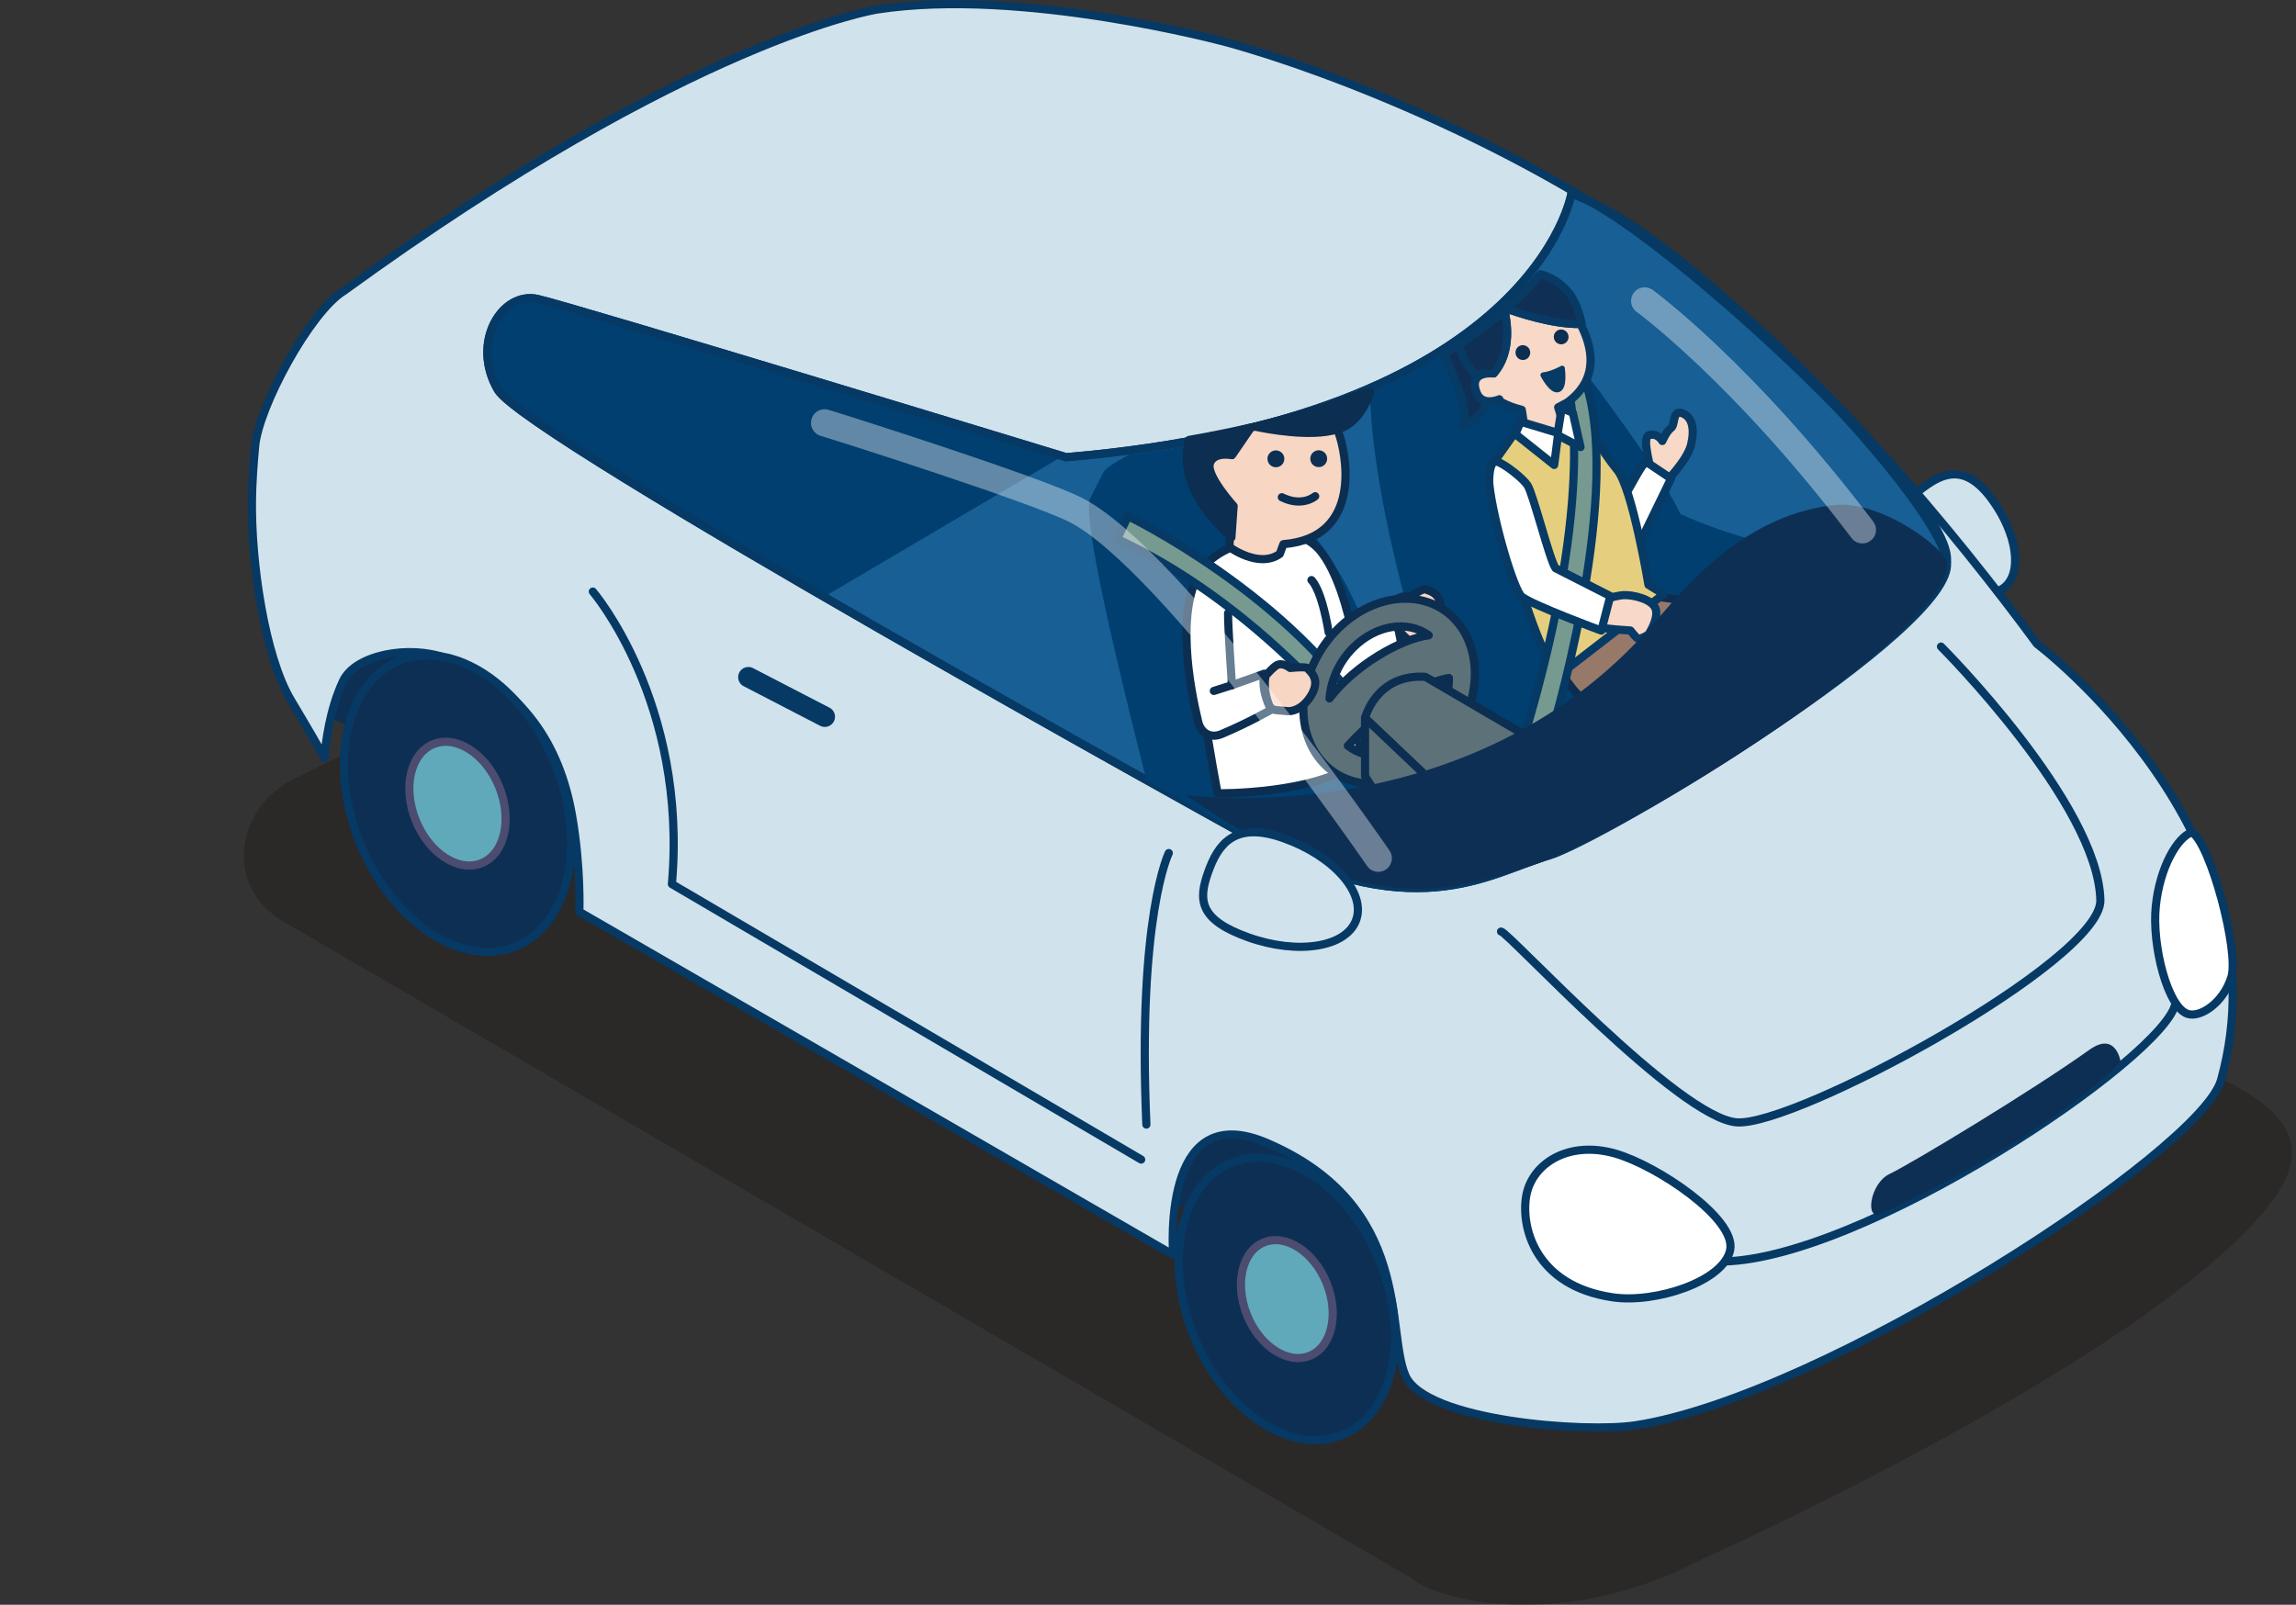 <?xml version="1.0" encoding="UTF-8"?><svg id="_レイヤー_2" xmlns="http://www.w3.org/2000/svg" width="340" height="237.69" viewBox="0 0 340 237.69"><rect x="0" y="0" width="340" height="237.69" fill="#333333" stroke="none"/><defs><style>.cls-1,.cls-2,.cls-3,.cls-4,.cls-5,.cls-6,.cls-7,.cls-8,.cls-9,.cls-10,.cls-11,.cls-12,.cls-13,.cls-14,.cls-15,.cls-16,.cls-17,.cls-18,.cls-19,.cls-20{stroke-linecap:round;stroke-linejoin:round;}.cls-1,.cls-2,.cls-4,.cls-5,.cls-7,.cls-8,.cls-9,.cls-11,.cls-12,.cls-13,.cls-14,.cls-15,.cls-16,.cls-17,.cls-18,.cls-19,.cls-20{stroke-width:1.21px;}.cls-1,.cls-2,.cls-4,.cls-6,.cls-18,.cls-19,.cls-20{stroke:#063964;}.cls-1,.cls-13,.cls-17{fill:#fff;}.cls-2,.cls-3,.cls-16,.cls-21{fill:none;}.cls-3{opacity:.38;stroke:#fff;stroke-width:4.03px;}.cls-4{fill:#d0e2ec;}.cls-5{fill:#0c2e51;}.cls-5,.cls-12,.cls-15,.cls-16,.cls-17{stroke:#0c2e51;}.cls-6{fill:#cb5d46;stroke-width:3.02px;}.cls-7{fill:#97796a;stroke:#0c2d4f;}.cls-22{fill:#1a0e0e;opacity:.3;}.cls-8{fill:#0f2f54;}.cls-8,.cls-9,.cls-10,.cls-11,.cls-13{stroke:#073a64;}.cls-9{fill:#e5cf7e;}.cls-10{fill:#073a64;stroke-width:.81px;}.cls-23{fill:#0b2e51;}.cls-11{fill:#f8d8c6;}.cls-12{fill:#5d7179;}.cls-14{fill:#60a9bb;stroke:#4b4c70;}.cls-15{fill:#f7d6c4;}.cls-18,.cls-24{fill:#0e2f54;}.cls-19{fill:#769a90;}.cls-25{fill:#003f6f;}.cls-20{fill:#175f95;}</style></defs><g id="_イラスト"><g><path class="cls-22" d="m332.86,182.08c7.41-7.7,10.64-14.4-1.85-21.25l-175.49-94.59c-3.63-2.13-8.3-2.41-12.46-.76l-98.17,49.25c-10.13,4.02-11.9,16.49-3.08,21.67l167.16,97.32c3.34,3.03,21.91,8.49,43.63-3.04,0,0,58.91-26.41,80.25-48.6Z"/><path class="cls-4" d="m284.88,72.15c-2.85,2.12-4.19,4.18-.33,9.37s9.3,7.68,12.16,5.56c2.85-2.12,2.04-8.05-1.82-13.24-3.86-5.19-7.15-3.8-10.01-1.68Z"/><polygon class="cls-24" points="170.31 179.04 197.39 177.96 190.33 139.73 163.25 140.8 170.31 179.04"/><polygon class="cls-24" points="43.1 103.74 113.13 134.9 111.52 118.25 55.58 86.41 43.1 103.74"/><path class="cls-21" d="m65.93,97.45c12.26.74,16.97,13.01,18.77,23.34-9.22-5.05-17.09-9.41-22.26-12.36-2.22-1.27-9.54-6.14-11.65-7.57,1.85-3.93,10.06-3.72,15.14-3.41Z"/><path class="cls-4" d="m50.9,43.11c-5.01,3.12-12.58,17.11-13.12,22.99-.28,3.08-.44,5.66-.47,7.87-.14,9.28,1.88,23.24,5.79,29.76,2.58,4.31,4.08,6.92,4.94,8.51.17-2.16.76-7.15,2.76-11.38,1.85-3.93,9.84-5.35,15.14-3.41,11.53,4.22,16.97,13.01,18.77,23.34,1.34,7.66,1.08,14.26,1.08,14.26l87.94,50.81s-.54-6.62,1.32-11.79c1.64-4.54,5.13-7.97,12.54-4.79,21.71,9.3,17.59,27.79,20.54,34.5,2.96,6.71,26.62,8.49,34.13,7.32,28.06-4.37,83.74-40.63,86.64-51.13,10.08-36.43-27.26-64.6-27.26-64.6-11.79-16.02-32.26-41.07-53.71-57.14-21.45-16.07-50.53-27.68-66.44-32,0,0-30.07-8.14-51.6-4.82,0,0-27.46,4.23-78.99,41.71Z"/><path class="cls-20" d="m157.88,67.72c69.28-5.87,74.81-39,74.81-39,9.7,2.22,56.85,44.73,55.61,54.52-1.04,8.21-51.07,41.21-58.91,43.46-8.68,2.49-20.39,11.28-46.16-3.66,0,0-105.4-58.27-109.5-65.29-4.1-7.03.59-14.64,5.86-13.47,5.27,1.17,78.29,23.44,78.29,23.44Z"/><ellipse class="cls-18" cx="190.56" cy="192.41" rx="14.85" ry="21.76" transform="translate(-58.57 86.25) rotate(-22.2)"/><ellipse class="cls-14" cx="190.56" cy="192.41" rx="6.35" ry="9.06" transform="translate(-58.24 85.49) rotate(-22.02)"/><ellipse class="cls-18" cx="67.75" cy="119.03" rx="15.59" ry="22.85" transform="translate(-39.95 34.42) rotate(-22.2)"/><ellipse class="cls-14" cx="67.75" cy="119.03" rx="6.66" ry="9.51" transform="translate(-39.69 34.09) rotate(-22.02)"/><path class="cls-25" d="m73.74,57.75c-4.1-7.03.59-14.64,5.86-13.47,5.02,1.12,71.45,21.35,77.76,23.28-13.29,7.84-26.25,15.48-35.34,20.84-24.05-13.94-46.43-27.49-48.27-30.65Z"/><path class="cls-2" d="m157.88,67.72c69.28-5.87,74.81-39,74.81-39,16.49,5.32,54.3,44.74,55.61,54.52,1.31,9.77-51.07,41.21-58.91,43.46-8.68,2.49-20.39,11.28-46.16-3.66,0,0-105.4-58.27-109.5-65.29-4.1-7.03.59-14.64,5.86-13.47,5.27,1.17,78.29,23.44,78.29,23.44Z"/><path class="cls-2" d="m322.16,148.53c-1.11,7.85-47.13,38.82-67.97,38.32"/><path class="cls-4" d="m87.79,87.62s14.05,16.4,11.71,43.33l69.49,40.8"/><line class="cls-6" x1="122.14" y1="106.16" x2="110.82" y2="100.3"/><path class="cls-1" d="m226.05,176.92c-.93,4.62,1.15,13.51,12.73,15.23,6.4.95,16.5-2.39,17.43-7.01.93-4.62-10.81-12.51-17.02-14.28-6.89-1.97-12.21,1.45-13.14,6.07Z"/><path class="cls-1" d="m324.57,123.27c-2.1.73-4.72,5.07-5.33,10.94-.61,5.87,1.78,15.09,4.76,15.98,1.87.56,5.26-1.67,6.43-5.47,1.16-3.8-3.06-19.74-5.85-21.46Z"/><path class="cls-25" d="m229.39,126.7c7.24-2.08,43.49-26.63,54.05-37.58-10.19-8.67-18.45-5.8-34.57-12.96-.29-.57-.6-1.14-.91-1.74-5.18-9.6-22.22-30.92-22.22-30.92,0,0,.52-.04.39-1.15-4.41,5.13-11.96,10.72-23.26,15.78.34,14.93,6.09,33.71,8.21,42.13-1.97,1.27-2.82.61-4.97,2-1.28-3.51-3.53-9.24-6.4-14.91-4.93-9.72-14.52-18.64-14.52-18.64,0,0,.21-2.06-.44-4.61-5.23,1.27-11.14,2.44-17.55,3.27-2.36,1.18-3.57,2.2-3.77,2.53l-1.98,3.89c-1.37,2.69,4.56,26.87,8.33,41.78,8.2,4.58,13.45,7.49,13.45,7.49,25.77,14.93,37.48,6.15,46.16,3.66Z"/><path class="cls-4" d="m222.28,137.98c1,0,26.26,27.59,34.9,28.26,8.64.66,54.06-23.93,53.85-32.91-.33-14.29-23.6-37.56-23.6-37.56"/><path class="cls-24" d="m278.51,179.78c-2.41,1.12-1.61-4.52,1.29-5.89,3.13-1.48,21.09-12.31,29.61-18.4,3.95-2.82,4.62,1.77,4.62,1.77,0,0-8.97,10.17-35.52,22.52Z"/><path class="cls-4" d="m173.08,126.35s-4.65,9.31-3.32,40.22"/><g><path class="cls-7" d="m230.07,97.7s2.17,4.15,4.38,5.9c2.22,1.75,16.05,4.95,16.17,4.51s8.22-17.94,8.22-17.94l-17.4-2.29-11.38,9.83Z"/><path class="cls-11" d="m244.44,70.33c.3-.58-1.5-5.53-.22-5.88s1.94.87,1.94.87c0,0,.64-1.48,1.29-1.92s.19-2.74,1.65-2.2,1.89,2.23,1.33,4.63-3.96,5.77-3.96,5.77l-2.02-1.27Z"/><path class="cls-13" d="m243.87,68.47c-.78-.2-3.32,5.88-3.76,5.21l-5.49-11.25s5.18,19.04,7.36,19.72l5.48-11.27-3.59-2.41Z"/><path class="cls-9" d="m244.11,86.62s-2.37-14.29-4.62-17c-2.26-2.72-4.93-7.48-4.93-7.48l-3.53-1.53-5.43,1.69-4.8,6.77s4.61,23.95,9.95,31.01l15.61-12.08-2.24-1.37Z"/><path class="cls-5" d="m182.68,74.95s-4.08-4.51-3.52-6.31c.57-1.8,3.28-1.23,3.28-1.23,1.04-1.53,2.36-3.45,2.8-4.09-1.86.43-3.78.84-5.78,1.22-2.09,6.51,2.72,13.16,2.72,13.16-.02.48-.04,1.1-.06,1.68.08.07.15.14.23.22l.33-4.65Z"/><path class="cls-5" d="m195.88,60.38c-3.1,1.01-6.45,1.95-10.06,2.81,1.71.37,8.27,1.64,12.19.43-.55-1.27-1.27-2.35-2.13-3.23Z"/><path class="cls-11" d="m218.56,55.46s-.11-.1-.28-.27c.41.99,1.01,1.91,1.81,2.72-.02-.8-.07-1.67-.13-2.54-.68.04-1.39.09-1.39.09Z"/><path class="cls-17" d="m201.63,112.54c-6.52,5.19-21.32,4.96-21.32,4.96,0,0-4.74-24.37-3.32-30.9,1.42-6.53,12.43-7.22,12.43-7.22,0,0,3.67-.98,6.32,2.49,3.1,4.06,4.49,11.88,4.49,11.88l6.43-2.63,1.09,5.4s-1.5,2.23-7.77,4.96l1.66,11.05Z"/><path class="cls-17" d="m177.95,84.31c-3.96,5.87-1.75,17.54-.51,22.62.4,1.66,1.84,2.47,3.42,1.81,3.84-1.6,7.4-3.63,7.4-3.63,0,0-1.57-2.55-1.05-5.32l-4.78,1.7s-.62-9.03-.57-10.68"/><line class="cls-17" x1="179.75" y1="102.34" x2="182.43" y2="101.49"/><path class="cls-15" d="m211.11,87.29c-.29-.23-2.36,1.1-2.36,1.1,0,0-1.46-.32-2,.59-.24.41-.54,1.33-.8,2.22l.08-.08c.6,2.12,2.27,3.52,2.98,4.05l2.38-.94s1.77-.72,1.98-3.65-1.97-3.06-2.26-3.29Z"/><path class="cls-17" d="m194.2,85.92s1.45,1.11,2.56,7.76"/><path class="cls-15" d="m185.82,63.19c-.19.05-.39.09-.58.14-.43.63-1.75,2.56-2.8,4.09,0,0-2.71-.57-3.28,1.23-.57,1.8,3.52,6.31,3.52,6.31l-.33,4.65c-.08-.07-.15-.14-.23-.22-.03.87-.05,1.64-.05,1.64,0,0,4.32,3.22,7.44,1.02l.54-1.45c11.91-.96,9.24-13.67,8.18-16.48-.07-.18-.15-.34-.23-.51-3.92,1.21-10.48-.06-12.19-.43Z"/><path class="cls-5" d="m182.12,79.39c.02-.58.04-1.2.06-1.68,0,0-4.82-6.65-2.72-13.16-1.1.21-2.23.41-3.38.61-1,3.68-.11,8.54,6.05,14.23Z"/><path class="cls-5" d="m198.01,63.62c.49-.15.95-.33,1.34-.56,2.61-1.56,3.53-4.93,3.53-4.93,0,0-.35.03-.88.05-1.93.76-3.96,1.5-6.12,2.21.86.88,1.59,1.97,2.13,3.23Z"/><circle class="cls-24" cx="195.28" cy="67.94" r="1.25"/><circle class="cls-24" cx="188.94" cy="67.96" r="1.25"/><path class="cls-16" d="m194.76,73.5s-1.9,1.66-4.94.15"/><path class="cls-19" d="m167.04,76.45s24.43,11.8,35.84,30.63l.64,4.6s-14.93-21.11-38.09-31.86l1.61-3.37Z"/><path class="cls-19" d="m229.41,109.72s10.79-35.07,5.61-52.44l-2.89-.16s4.65,14.96-6.43,52.08l3.7.53Z"/><path class="cls-12" d="m198.09,93.18c-5.61,5.62-6.75,14.29-2.54,19.37,4.2,5.08,12.16,4.65,17.77-.96,5.61-5.62,6.75-14.29,2.54-19.37-4.2-5.08-12.16-4.65-17.77.96Zm1.51,17.28c2.48-2.69,8.78-8.94,14.96-10.04.04,2.9-1.17,6.04-3.53,8.4-3.52,3.52-8.34,4.11-11.43,1.63Zm11.97-16.36c-3.99.49-10.89,4.35-14.69,9.35.2-2.64,1.37-5.38,3.49-7.51,3.43-3.43,8.11-4.1,11.2-1.84Z"/><path class="cls-15" d="m193.66,99.01c-.15-.34-2.61-.07-2.61-.07,0,0-1.16-.94-2.05-.37-.4.25-1.08.95-1.71,1.63l.11-.04c-.32,1.71.14,3.32.55,4.31.17.4.55.67.98.71l1.82.16s.04,0,.06,0c.22,0,1.98-.02,3.38-2.38,1.5-2.52-.39-3.62-.55-3.96Z"/><g><path class="cls-8" d="m216.51,63.14s3.56-1.22,3.58-4.24c0-.31,0-.64-.01-.99-.8-.81-1.39-1.72-1.81-2.72-.56-.56-1.78-2-2.23-4.14-.69.45-1.39.89-2.14,1.34,1.56,4,3.98,8.76,2.6,10.75Z"/><path class="cls-11" d="m223.11,45.72c-.11.09-.22.19-.33.28.35,1.44,1.19,6.1-1.59,9.29,0-.01-.61.03-1.24.07.06.87.11,1.75.13,2.54,1.23,1.24,2.94,2.23,5.27,2.8l.73,4.7,4.63-.93,1.08-.8-1.05-3.34,1.35-.72c4.82-3.52,3.7-8.28,1.94-11.63-4.11.09-9.39-1.71-10.93-2.27Z"/><path class="cls-8" d="m232.38,43.45c-1.03-1.33-2.53-2.35-4.27-2.84-.34.41-.71.82-1.08,1.24-1.14,1.26-2.43,2.56-3.91,3.87,1.54.56,6.81,2.36,10.93,2.27.06,0,.12,0,.18,0,0,0-.58-2.92-1.84-4.54Z"/><path class="cls-8" d="m222.78,46.01c-.99.86-2.05,1.73-3.21,2.6-.65.49-1.34.97-2.04,1.46-.48.33-.97.66-1.48.99.45,2.14,1.67,3.58,2.23,4.14.17.17.28.27.28.27,0,0,.71-.05,1.39-.09.63-.04,1.23-.08,1.24-.07,2.78-3.19,1.94-7.85,1.59-9.29Z"/><path class="cls-11" d="m221.13,55.32s-3.77-.46-2.45,2.87c.82,2.08,3.35.95,3.35.95"/><ellipse class="cls-23" cx="231.18" cy="49.88" rx="1.09" ry="1.1" transform="translate(-3.5 79.15) rotate(-19.28)"/><ellipse class="cls-23" cx="225.51" cy="52.21" rx="1.09" ry="1.1" transform="translate(-4.59 77.4) rotate(-19.28)"/><path class="cls-10" d="m231.33,54.58s-1.64.88-2.81.98c0,0,1.31,2.53,2.27,2.11.93-.4.53-3,.54-3.1Z"/></g><path class="cls-11" d="m235.69,89.53c.16-.28,3.38-1.29,4.68-1.38,1.3-.09,4.38.56,4.82,2.09s-1.11,3.78-1.11,3.78c0,0-1.26.74-1.54.58s-1.1-1.21-1.1-1.21c0,0-4.25-.26-4.46-.49s-1.29-3.38-1.29-3.38Z"/><path class="cls-13" d="m237.12,93.4s-10.14-3.74-11.76-5.02c-1.17-.92-4.21-11.14-4.81-16.59-.07-.6-.07-3.77,1.16-3.4,1.17.35,3.88,2.53,4.49,3.49.86,1.35,3.27,11.07,4.15,12.28l8.11,4.13-1.33,5.11Z"/><polygon class="cls-13" points="225.17 62.46 230.68 64.12 231.26 60.44 232.91 61.14 234.05 66.22 230.71 64.48 230.15 68.87 224.41 64.3 225.17 62.46"/></g><path class="cls-12" d="m202.14,106.36s1.62-6.57,8.94-6.11l15.35,8.98-11.63,9.14-12.66-12.01Z"/><polygon class="cls-12" points="208 124.13 202.14 114.97 202.14 106.36 214.8 118.37 208 124.13"/><path class="cls-24" d="m244.88,92.33c-27.15,31.37-69.26,25.44-69.26,25.44,27.23,19.03,39.27,14.11,50.81,10.57,14.63-4.49,63.18-35.33,61.87-45.1-.24-1.82-9.58-9.26-16.83-8.42-14.16,1.65-22.97,13.58-26.59,17.51"/><path class="cls-4" d="m178.9,129.2c-1.44,4.06-1.4,7.02,5.97,9.64,7.37,2.62,14.52,1.46,15.96-2.59s-3.36-9.47-10.74-12.09c-7.37-2.62-9.75.99-11.19,5.04Z"/><path class="cls-3" d="m243.55,44.57s14.63,10.64,32.24,33.91"/><path class="cls-3" d="m122.11,62.63c3.32,1,31.22,9.88,37.18,12.9,14.29,7.24,44.81,51.59,44.81,51.59"/></g></g><g id="_枠_375_500px_"><rect class="cls-21" y=".6" width="340" height="237.07"/></g></svg>